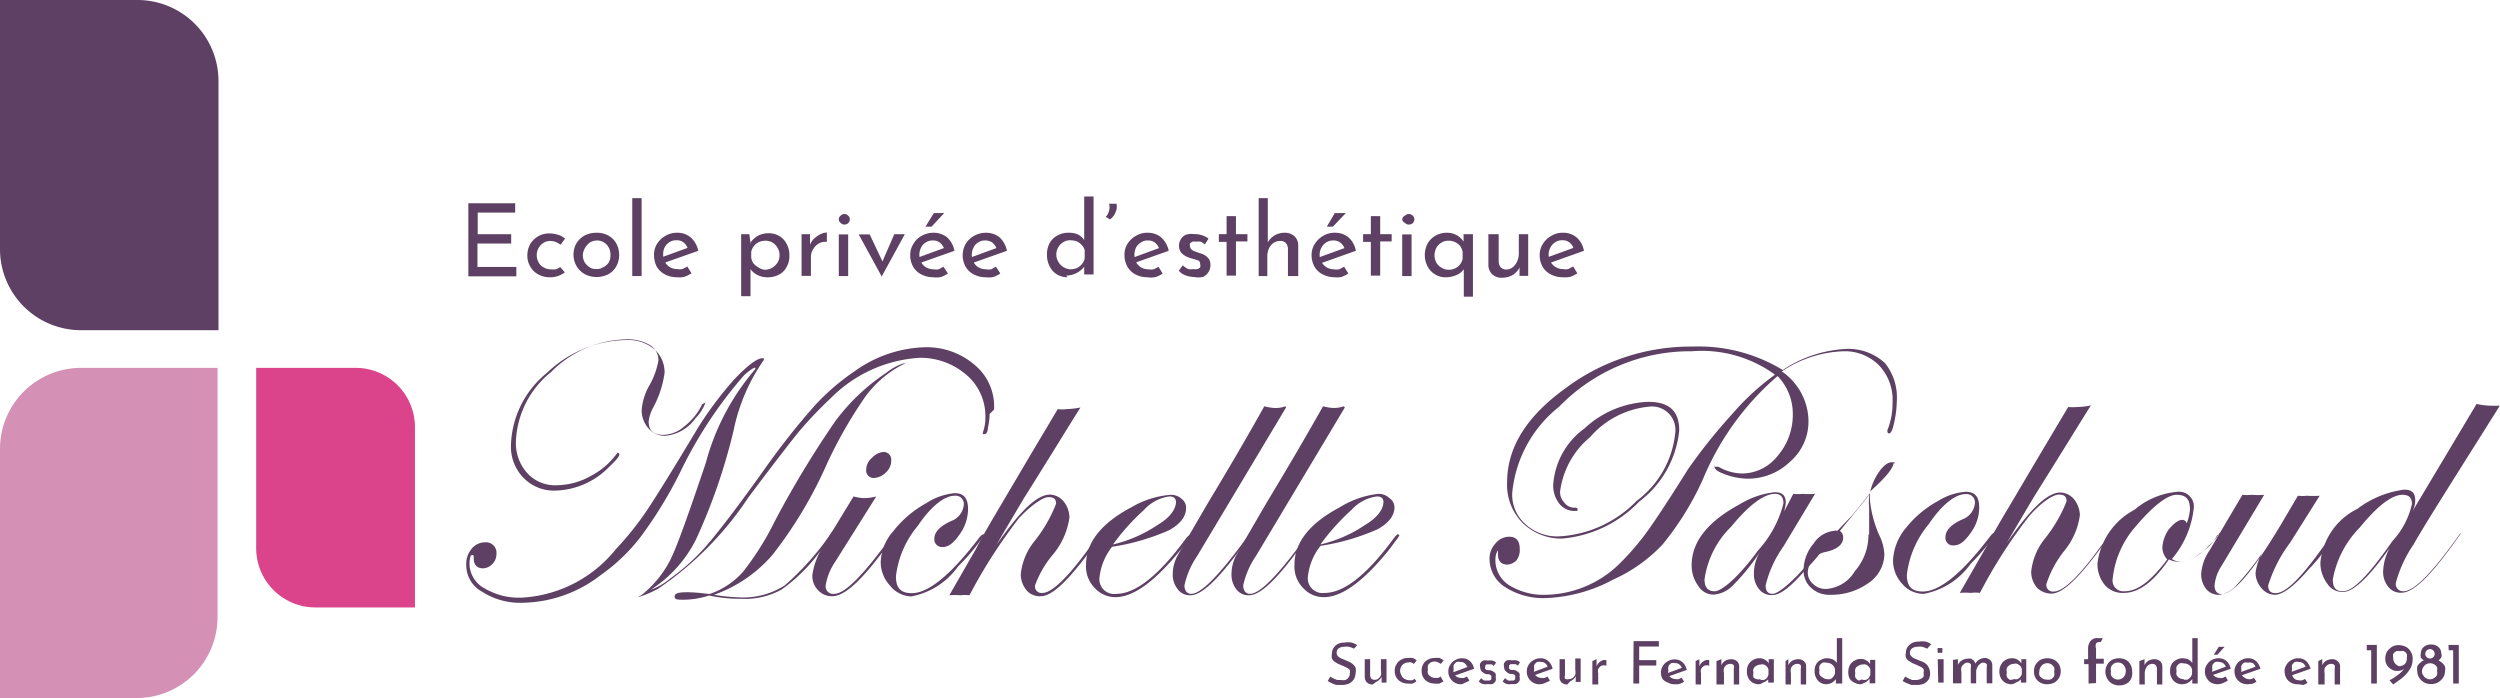 <svg xmlns="http://www.w3.org/2000/svg" viewBox="0 0 106.76 29.81"><defs><style>.cls-1{fill:#5d4063;}.cls-2{fill:#db448a;}.cls-3{fill:#d590b5;}</style></defs><g id="Layer_2" data-name="Layer 2"><g id="Layer_1-2" data-name="Layer 1"><g id="logoEcolemp"><path class="cls-1" d="M38.71,15.46s-.07.07-.22.14A4.58,4.58,0,0,0,36.91,17a19.35,19.35,0,0,0-1.58,2.77A18.32,18.32,0,0,1,33,23.68a5.86,5.86,0,0,1-2.51,1.72,7.84,7.84,0,0,0,1.07.11A3.3,3.3,0,0,0,33.51,25a11.58,11.58,0,0,0,2-2.26c.08-.07.11-.1.15-.1a0,0,0,0,1,0,0,8.42,8.42,0,0,1-.71,1,7.11,7.11,0,0,1-1.58,1.54,3.2,3.2,0,0,1-1.72.39,6,6,0,0,1-1.37-.14,3.48,3.48,0,0,1-1.07.18c-.29,0-.4,0-.4-.14s.18-.18.58-.18a7.33,7.33,0,0,1,.82.07h.11a3.35,3.35,0,0,0,1.4-.93,12,12,0,0,0,1.36-2.16A42.37,42.37,0,0,1,35.66,18a8.68,8.68,0,0,1,2.19-2.08,2.36,2.36,0,0,1,.82-.43s0,0,0,0m-8.54,1.69a1.81,1.81,0,0,1-.43.68,1.77,1.77,0,0,1-1.29.75.92.92,0,0,1-.72-.32,1.17,1.17,0,0,1-.29-.75,2.5,2.5,0,0,1,.33-1.08,3.28,3.28,0,0,0,.39-1.08.76.76,0,0,0-.36-.64,1.85,1.85,0,0,0-1-.25,4.66,4.66,0,0,0-3.23,1.4,4,4,0,0,0-1.5,3,1.92,1.92,0,0,0,.5,1.33,1.61,1.61,0,0,0,1.29.5,3,3,0,0,0,1.4-.39,3.2,3.2,0,0,0,1.15-1l0,0a.09.09,0,0,1,.08.07c0,.11-.18.29-.51.61a3.31,3.31,0,0,1-2.22.94,1.81,1.81,0,0,1-1.36-.54,1.9,1.9,0,0,1-.54-1.4,4.12,4.12,0,0,1,1.54-3.09,5,5,0,0,1,3.41-1.4,1.73,1.73,0,0,1,1.18.4,1.32,1.32,0,0,1,.43,1,4.33,4.33,0,0,1-.5,1.51,1.62,1.62,0,0,0-.18.57c0,.4.22.57.65.57a1.42,1.42,0,0,0,.86-.35,2.7,2.7,0,0,0,.75-.9s0-.07.07-.07,0-.07,0,0m12.23.43a2.54,2.54,0,0,1-.07.57c0,.18-.07.29-.14.29s-.08,0-.08,0v-.07a1.85,1.85,0,0,0,.11-.72,2.31,2.31,0,0,0-.82-1.75,3,3,0,0,0-2-.72A5.84,5.84,0,0,0,35.48,17a17.8,17.8,0,0,0-1.37,1.44c-.35.43-1.07,1.36-2.15,2.8a14.09,14.09,0,0,1-3.87,3.91,4.72,4.72,0,0,1-.86.36s0,0,0,0l.18-.11a4.53,4.53,0,0,0,1.22-1.5c.29-.58.79-2,1.51-4.13a10.09,10.09,0,0,1,2.11-4,.11.11,0,0,0,0-.07c-.07,0-.22.1-.47.32a18.37,18.37,0,0,0-2.72,4.12,18.19,18.19,0,0,1-1.69,2.77,7.73,7.73,0,0,1-1.72,1.65,5.56,5.56,0,0,1-3.3,1.18,3,3,0,0,1-1.76-.47,1.29,1.29,0,0,1-.68-1.14,1,1,0,0,1,.22-.68.73.73,0,0,1,.57-.29.45.45,0,0,1,.5.5.59.59,0,0,1-.18.43.57.57,0,0,1-.39.18c-.25,0-.4-.14-.4-.43,0-.11,0-.14-.07-.14s-.11.14-.11.43a1.22,1.22,0,0,0,.65,1,2.89,2.89,0,0,0,1.61.39,5.54,5.54,0,0,0,4-2.08,13,13,0,0,0,1.32-1.65c.36-.54,1.08-1.69,2.15-3.48a15.19,15.19,0,0,1,1.55-2.08c.57-.61,1-.93,1.22-.93,0,0,.07,0,.07,0s0,0,0,.07a8.06,8.06,0,0,0-1.29,3,24.84,24.84,0,0,1-1.61,4.67,5.43,5.43,0,0,1-1.94,2.15s0,0,0,0h0a2.78,2.78,0,0,0,.86-.5,8.79,8.79,0,0,0,1.54-1.4c.47-.54,1.33-1.65,2.55-3.37a31.33,31.33,0,0,1,2.08-2.62,9.81,9.81,0,0,1,1.72-1.47,5.38,5.38,0,0,1,2.94-1,3.13,3.13,0,0,1,2.16.76,2.3,2.3,0,0,1,.82,1.9"/><path class="cls-1" d="M38.06,19.66a.7.7,0,0,1-.21.5.8.8,0,0,1-.51.25.32.32,0,0,1-.35-.36.67.67,0,0,1,.25-.5.75.75,0,0,1,.5-.25.33.33,0,0,1,.32.36m.11,3.23a.63.63,0,0,1-.07.1l-.33.47c-1,1.36-1.72,2-2.22,2a.79.79,0,0,1-.61-.25.87.87,0,0,1-.25-.65,3.23,3.23,0,0,1,.54-1.36l1.22-2a2.16,2.16,0,0,0,.39.07,2,2,0,0,0,.58-.07L35.66,24a2.46,2.46,0,0,0-.4,1,.32.32,0,0,0,.36.36c.47,0,1.26-.82,2.44-2.44,0,0,0-.07.07-.07s0,0,0,0"/><path class="cls-1" d="M42,22.89a8.38,8.38,0,0,1-1.08,1.29,3.18,3.18,0,0,1-2,1.29A1.21,1.21,0,0,1,38,25a1.48,1.48,0,0,1-.39-1,2.09,2.09,0,0,1,.54-1.32,4.56,4.56,0,0,1,1.4-1.19,2.67,2.67,0,0,1,1.22-.43c.39,0,.57.22.57.68a1.86,1.86,0,0,1-.36,1.08c-.25.36-.47.54-.72.54a.33.33,0,0,1-.36-.36c0-.29.26-.54.72-.75a.82.82,0,0,0,.54-.72.35.35,0,0,0-.39-.36c-.43,0-1,.43-1.58,1.29a4.09,4.09,0,0,0-.93,2.15c0,.51.21.72.68.72.71,0,1.68-.79,2.9-2.4.07-.07.11-.11.15-.11s.07,0,.07,0"/><path class="cls-1" d="M47,22.85s0,.07-.07.14l-.33.47c-1,1.36-1.68,2-2.15,2a.73.73,0,0,1-.61-.25,1.08,1.08,0,0,1-.25-.68,2.68,2.68,0,0,1,.57-1.4,6.1,6.1,0,0,0,.94-1.62c0-.21-.11-.28-.33-.28s-.71.32-1.25.89a22.34,22.34,0,0,0-2.12,3.3,1.89,1.89,0,0,0-.39,0,3.13,3.13,0,0,0-.47,0l1.15-2c.14-.29.39-.72.72-1.29l1.57-2.66,1.19-2a1.4,1.4,0,0,0,.39,0,3.29,3.29,0,0,0,.58-.07c-.54.86-1.33,2.15-2.41,3.87,0,0-.43.72-1.18,2,1-1.43,1.72-2.15,2.3-2.15a.81.81,0,0,1,.57.29,1.15,1.15,0,0,1,.25.68A3.15,3.15,0,0,1,45,23.64,4.35,4.35,0,0,0,44.2,25a.28.28,0,0,0,.32.32c.39,0,1.07-.64,2-1.93l.25-.33.14-.18c0-.07,0-.11,0-.07h0"/><path class="cls-1" d="M50.22,21.45c0-.18-.11-.25-.28-.25a1.77,1.77,0,0,0-1.08.57,9.4,9.4,0,0,0-1.33,1.48,5.79,5.79,0,0,0,1.9-.83c.54-.32.79-.68.79-1m.65,1.44a2,2,0,0,1-.15.21l-.32.43c-1.08,1.33-2,2-2.76,2a1.19,1.19,0,0,1-.9-.4,1.3,1.3,0,0,1-.36-1c0-.93.65-1.76,1.94-2.44A3.89,3.89,0,0,1,50,21.13a.68.68,0,0,1,.47.18.47.47,0,0,1,.18.39c0,.36-.25.68-.72.94a9.51,9.51,0,0,1-2.44.71,2.57,2.57,0,0,0-.54,1.33.63.63,0,0,0,.72.68c.82,0,1.83-.79,3-2.4.07-.07.11-.11.15-.11s.07,0,.07,0"/><path class="cls-1" d="M54.92,17.4l-3.8,6.35A3.56,3.56,0,0,0,50.58,25c0,.22.11.36.29.36.43,0,1.22-.82,2.4-2.44,0,0,.07-.07.11-.07s0,0,0,0a.15.15,0,0,1-.07.1l-.32.47c-1,1.36-1.69,2-2.15,2a.64.64,0,0,1-.54-.25,1,1,0,0,1-.22-.65,1.71,1.71,0,0,1,.22-.82c.14-.25.57-1,1.33-2.3.93-1.54,1.72-2.9,2.36-4.05a2.41,2.41,0,0,0,.4.07,1.15,1.15,0,0,0,.5-.07"/><path class="cls-1" d="M57.43,17.4l-3.8,6.35A3.56,3.56,0,0,0,53.09,25c0,.22.11.36.29.36.43,0,1.22-.82,2.4-2.44,0,0,.07-.07.11-.07a0,0,0,0,1,0,0s0,.07-.08.1l-.32.47c-1,1.36-1.68,2-2.15,2a.64.64,0,0,1-.54-.25,1,1,0,0,1-.21-.65,1.7,1.7,0,0,1,.21-.82c.14-.25.57-1,1.33-2.3.93-1.54,1.72-2.9,2.37-4.05a2.16,2.16,0,0,0,.39.07,1.34,1.34,0,0,0,.5-.07"/><path class="cls-1" d="M59.08,21.45c0-.18-.11-.25-.28-.25a1.77,1.77,0,0,0-1.08.57,9.4,9.4,0,0,0-1.33,1.48,5.7,5.7,0,0,0,1.9-.83c.54-.32.79-.68.79-1m.68,1.44a1.11,1.11,0,0,1-.14.21l-.32.43c-1.08,1.33-2,2-2.76,2a1.17,1.17,0,0,1-.9-.4,1.3,1.3,0,0,1-.36-1c0-.93.65-1.76,1.94-2.44a3.89,3.89,0,0,1,1.65-.57.64.64,0,0,1,.46.18.48.48,0,0,1,.22.39c0,.36-.25.68-.72.94a9.51,9.51,0,0,1-2.44.71,2.57,2.57,0,0,0-.54,1.33.63.63,0,0,0,.72.68c.83,0,1.83-.79,3-2.4.07-.07.1-.11.14-.11s0,0,0,0"/><path class="cls-1" d="M81,17.15a4.4,4.4,0,0,1-.11.89c-.07.33-.14.47-.22.47a.08.08,0,0,1-.07-.07v-.07a3.07,3.07,0,0,0,.22-1.19,2.14,2.14,0,0,0-.58-1.58A2.05,2.05,0,0,0,78.74,15a5,5,0,0,0-2.65.86A2.61,2.61,0,0,1,77.23,18a2.27,2.27,0,0,1-.79,1.72,2.58,2.58,0,0,1-1.86.72,2.82,2.82,0,0,1-.9-.18c-.32-.11-.46-.22-.46-.32s0,0,.07,0a.14.14,0,0,1,.11,0,2.07,2.07,0,0,0,1,.28,1.94,1.94,0,0,0,1.51-.75,2.68,2.68,0,0,0,.65-1.79,2.32,2.32,0,0,0-.65-1.62,11.72,11.72,0,0,0-3.19,4.41A12.48,12.48,0,0,1,71,23.25a6.6,6.6,0,0,1-2.11,1.5,6.56,6.56,0,0,1-2.87.79,3,3,0,0,1-1.73-.46,1.42,1.42,0,0,1-.68-1.19.94.94,0,0,1,.25-.68.76.76,0,0,1,.58-.29c.32,0,.46.18.46.54a.72.72,0,0,1-.14.47.61.61,0,0,1-.39.18c-.26,0-.4-.15-.4-.43,0-.11,0-.18,0-.18s-.11.14-.11.39A1.27,1.27,0,0,0,64.46,25,2.8,2.8,0,0,0,66,25.4a4.61,4.61,0,0,0,3.09-1.26,10.57,10.57,0,0,0,1-1.11c.32-.39,1-1.4,2-3A23.61,23.61,0,0,1,74,17.65,10.44,10.44,0,0,1,75.8,16a5.31,5.31,0,0,0-3.55-1,7.8,7.8,0,0,0-5.67,2.37,5.33,5.33,0,0,0-2,3.66,1.67,1.67,0,0,0,.57,1.36,2,2,0,0,0,1.51.51,5,5,0,0,0,3.23-1.51,4.13,4.13,0,0,0,1.65-2.91,1,1,0,0,0-1.15-1.11,3.79,3.79,0,0,0-2.48,1.29A3.63,3.63,0,0,0,66.62,21a.66.66,0,0,0,.18.46.53.53,0,0,0,.43.22c.07,0,.14,0,.14.07s0,.07-.14.07a.82.82,0,0,1-.65-.32,1.26,1.26,0,0,1-.25-.83,3.24,3.24,0,0,1,1.33-2.37,4.22,4.22,0,0,1,2.72-1.14c.9,0,1.33.39,1.33,1.22A4.34,4.34,0,0,1,70,21.42,5.16,5.16,0,0,1,66.69,23,2.36,2.36,0,0,1,65,22.31a2.32,2.32,0,0,1-.64-1.72c0-1.47.82-2.8,2.48-4a8.93,8.93,0,0,1,5.45-1.79,6.91,6.91,0,0,1,3.84,1,5.35,5.35,0,0,1,2.72-.9,2.29,2.29,0,0,1,1.65.61A2.35,2.35,0,0,1,81,17.15"/><path class="cls-1" d="M76.16,21.49c0-.25-.11-.4-.36-.4-.47,0-1.11.47-1.87,1.4a3.88,3.88,0,0,0-1.14,2.26c0,.32.14.5.43.5s1-.57,1.86-1.75a4.68,4.68,0,0,0,1.08-2m2.11,1.29a6.63,6.63,0,0,1-1.14,1.51c-.61.71-1.08,1.11-1.44,1.11a.66.66,0,0,1-.57-.25,1,1,0,0,1-.22-.68,1.78,1.78,0,0,1,.25-.9A8.75,8.75,0,0,1,74,25a1.27,1.27,0,0,1-.79.39.75.75,0,0,1-.68-.36,1.46,1.46,0,0,1-.29-.89c0-1,.68-1.87,2.08-2.62a3.56,3.56,0,0,1,1.47-.5c.33,0,.47.14.47.46a2.45,2.45,0,0,1-.07.36l.39-.75a2,2,0,0,0,.4,0,3.58,3.58,0,0,0,.53,0l-1.36,2.26A4.76,4.76,0,0,0,75.4,25c0,.25.11.36.29.36s.54-.26,1-.72a10.8,10.8,0,0,0,1.39-1.76l.08-.07c.1,0,.1,0,.1,0"/><path class="cls-1" d="M79.82,22.82V21.7a3.21,3.21,0,0,1,0-.57c-.28.36-.72.9-1.25,1.54a.34.34,0,0,1,.14.29c0,.29-.25.5-.75.61a.9.9,0,0,0-.54.32.89.89,0,0,0-.22.54.62.62,0,0,0,.22.5.76.76,0,0,0,.57.22,1.54,1.54,0,0,0,1.22-.76,2.34,2.34,0,0,0,.58-1.57m1.07-3.05c0,.21-.32.61-1,1.22a2,2,0,0,0,0,.43,4.89,4.89,0,0,0,.39,1.43,2.05,2.05,0,0,1,.22.83,1.52,1.52,0,0,1-.68,1.22,2.73,2.73,0,0,1-1.62.5,1.13,1.13,0,0,1-.82-.29,1,1,0,0,1-.33-.79,1.78,1.78,0,0,1,.43-1.11,1.18,1.18,0,0,1,.87-.54.2.2,0,0,1,.14,0L79.1,22c.18-.21.43-.53.75-.93a2.39,2.39,0,0,1,.4-.93c.18-.25.36-.4.54-.4s.1,0,.1.08"/><path class="cls-1" d="M85.23,22.78a8.62,8.62,0,0,1-1.07,1.29,3.18,3.18,0,0,1-2,1.29,1.19,1.19,0,0,1-.93-.43,1.46,1.46,0,0,1-.39-1,2.32,2.32,0,0,1,.53-1.36,4.51,4.51,0,0,1,1.4-1.18A2.59,2.59,0,0,1,83.94,21c.4,0,.58.21.58.68a1.83,1.83,0,0,1-.36,1.07c-.25.36-.47.54-.72.54a.32.32,0,0,1-.36-.36c0-.28.25-.54.72-.75a.82.82,0,0,0,.54-.72.36.36,0,0,0-.4-.36c-.43,0-1,.43-1.58,1.29a4.12,4.12,0,0,0-.93,2.16c0,.5.22.71.68.71.72,0,1.69-.78,2.91-2.4.07-.07.11-.11.14-.11s.07,0,.07,0"/><path class="cls-1" d="M90.15,22.74s0,.08-.07.15l-.33.46c-1,1.37-1.68,2-2.15,2a.88.88,0,0,1-.61-.25,1.06,1.06,0,0,1-.25-.68,2.68,2.68,0,0,1,.57-1.4,6.13,6.13,0,0,0,.94-1.61c0-.22-.11-.29-.33-.29s-.71.29-1.25.9a21.27,21.27,0,0,0-2.12,3.3,1.43,1.43,0,0,0-.39,0,2.36,2.36,0,0,0-.47,0l1.15-2c.14-.29.39-.72.72-1.29.18-.29.68-1.15,1.57-2.65l1.19-2a1.89,1.89,0,0,0,.39,0,2.56,2.56,0,0,0,.58-.07c-.54.86-1.33,2.15-2.41,3.87,0,0-.43.72-1.18,2,1-1.43,1.72-2.15,2.3-2.15a.81.81,0,0,1,.57.29,1.15,1.15,0,0,1,.25.68,3.06,3.06,0,0,1-.68,1.54,4.45,4.45,0,0,0-.75,1.4.28.28,0,0,0,.32.32c.39,0,1.08-.64,2-1.93L90,23l.14-.17c0-.08,0-.11,0-.08h0"/><path class="cls-1" d="M93.52,21.74c0-.43-.18-.61-.57-.61s-1,.47-1.73,1.33a4,4,0,0,0-1,2.26.46.46,0,0,0,.5.53c.58,0,1.15-.46,1.83-1.36a.78.78,0,0,1-.21-.5,1.52,1.52,0,0,1,.28-.79c.22-.25.4-.4.58-.4a.19.19,0,0,1,.18.15,2,2,0,0,0,.14-.61m1.26,1c0,.07-.15.29-.47.57a1.83,1.83,0,0,1-1.26.68,1,1,0,0,1-.43-.1c-.68,1-1.32,1.43-1.93,1.43A1,1,0,0,1,89.9,25a1.4,1.4,0,0,1-.33-.94,3,3,0,0,1,1.58-2.29A3.25,3.25,0,0,1,93,21a.63.63,0,0,1,.68.72,4,4,0,0,1-.93,2.15.58.58,0,0,0,.35.11,1.59,1.59,0,0,0,.83-.33,2.24,2.24,0,0,0,.75-.78s.07-.08.15,0,0,0,0,0"/><path class="cls-1" d="M99.73,22.78a6.88,6.88,0,0,1-1.12,1.51C98,25,97.5,25.4,97.14,25.4a.75.75,0,0,1-.57-.29,1,1,0,0,1-.25-.64,2.4,2.4,0,0,1,.29-.87l-.15.22a13,13,0,0,1-1,1.22,1.19,1.19,0,0,1-.68.36.69.69,0,0,1-.57-.25A1,1,0,0,1,94,24.5a2,2,0,0,1,.36-1l1.4-2.37a1.71,1.71,0,0,0,.39,0,3.18,3.18,0,0,0,.54,0l-1.83,3.05a1.8,1.8,0,0,0-.29.83c0,.21.11.36.29.36.54,0,1.36-1,2.51-2.91l.76-1.29a1.85,1.85,0,0,0,.39,0,3.78,3.78,0,0,0,.54,0l-1.26,2A6,6,0,0,0,96.86,25c0,.22.1.33.32.33.43,0,1.08-.65,2-1.94l.25-.32.14-.18s0-.07.07-.07.08-.08.08,0"/><path class="cls-1" d="M103,21.52c0-.28-.15-.39-.4-.39-.46,0-1.07.47-1.83,1.4a4.2,4.2,0,0,0-1.15,2.22c0,.36.15.5.43.5.44,0,1.12-.71,2.12-2.15a3.42,3.42,0,0,0,.83-1.58m3.73-4.16c-1.94,3.09-3.16,5-3.66,5.89a5.32,5.32,0,0,0-.76,1.65.31.31,0,0,0,.33.35c.46,0,1.25-.82,2.4-2.44l.07-.07s0,0,0,0l-.07.11-.33.46c-1,1.37-1.68,2-2.15,2a.66.66,0,0,1-.57-.25,1,1,0,0,1-.22-.68,2.25,2.25,0,0,1,.29-1c-.9,1.29-1.58,1.9-2,1.9a.78.78,0,0,1-.68-.36,1.48,1.48,0,0,1-.29-.89,2.85,2.85,0,0,1,1.58-2.3,4.17,4.17,0,0,1,2-.82c.33,0,.47.14.47.46a1,1,0,0,1-.14.5l2.76-4.62a2.87,2.87,0,0,0,.5.07,3.34,3.34,0,0,0,.47,0"/><path class="cls-1" d="M5.85,0A3.46,3.46,0,0,1,9.33,3.48V14.1H3.52A3.46,3.46,0,0,1,0,10.62V0Z"/><path class="cls-2" d="M15.17,15.71a2.53,2.53,0,0,1,2.55,2.51v7.72H13.49a2.53,2.53,0,0,1-2.55-2.51V15.71Z"/><path class="cls-3" d="M3.48,15.71A3.46,3.46,0,0,0,0,19.19V29.81H5.81a3.46,3.46,0,0,0,3.48-3.48V15.71Z"/><g id="LOG3"><path class="cls-1" d="M57.82,27.7a1.31,1.31,0,0,0-.21-.08.78.78,0,0,0-.21,0,.43.43,0,0,0-.24.07.25.25,0,0,0-.08.18.25.25,0,0,0,.05.15.56.56,0,0,0,.15.1l.19.08.16.07a.56.56,0,0,1,.15.1.42.42,0,0,1,.11.15.48.48,0,0,1,0,.22.59.59,0,0,1-.07.26.55.55,0,0,1-.21.19.75.75,0,0,1-.31.06l-.23,0a1.31,1.31,0,0,1-.21-.08.83.83,0,0,1-.16-.09l.11-.19a.57.57,0,0,0,.13.08l.17.07.16,0a.47.47,0,0,0,.17,0,.24.24,0,0,0,.14-.1.24.24,0,0,0,.06-.17.3.3,0,0,0,0-.16.45.45,0,0,0-.13-.1l-.17-.08-.17-.07a1,1,0,0,1-.17-.1.33.33,0,0,1-.12-.14.4.4,0,0,1,0-.2.43.43,0,0,1,.07-.25.49.49,0,0,1,.18-.17.67.67,0,0,1,.28-.06,1,1,0,0,1,.31,0,.88.88,0,0,1,.24.11Z"/><path class="cls-1" d="M58.61,29.23a.36.36,0,0,1-.23-.08.33.33,0,0,1-.1-.23v-.77h.23v.69a.29.29,0,0,0,.05.14.2.2,0,0,0,.14.05.24.24,0,0,0,.16-.05.4.4,0,0,0,.11-.14.45.45,0,0,0,0-.2v-.49h.24v1H59l0-.25,0,0a.41.41,0,0,1-.1.13.42.42,0,0,1-.14.09A.57.57,0,0,1,58.61,29.23Z"/><path class="cls-1" d="M60.49,29.1l-.16.09a.69.69,0,0,1-.2,0,.6.6,0,0,1-.3-.07.52.52,0,0,1-.2-.19.54.54,0,0,1-.07-.29.51.51,0,0,1,.08-.28.46.46,0,0,1,.2-.19.5.5,0,0,1,.27-.07.78.78,0,0,1,.22,0,.69.69,0,0,1,.17.1l-.12.15-.11-.06a.32.32,0,0,0-.14,0,.34.34,0,0,0-.17.05.34.34,0,0,0-.12.12.41.41,0,0,0-.05.18.35.35,0,0,0,.05.18A.3.3,0,0,0,60,29a.41.41,0,0,0,.19.05l.12,0,.1-.06Z"/><path class="cls-1" d="M61.64,29.1l-.17.09a.63.63,0,0,1-.19,0,.56.56,0,0,1-.3-.07.46.46,0,0,1-.2-.19.54.54,0,0,1-.07-.29.51.51,0,0,1,.07-.28.46.46,0,0,1,.2-.19.54.54,0,0,1,.27-.07.85.85,0,0,1,.23,0,1,1,0,0,1,.17.1l-.12.15-.11-.06a.34.34,0,0,0-.32,0,.34.34,0,0,0-.12.12.39.39,0,0,0,0,.18.34.34,0,0,0,0,.18.33.33,0,0,0,.13.13.35.35,0,0,0,.18.05l.13,0,.1-.06Z"/><path class="cls-1" d="M62.42,29.22a.56.56,0,0,1-.3-.07.55.55,0,0,1-.2-.2.53.53,0,0,1-.07-.28.51.51,0,0,1,.08-.28.51.51,0,0,1,.21-.2.55.55,0,0,1,.29-.08.49.49,0,0,1,.34.12.59.59,0,0,1,.18.33l-.85.3L62,28.73l.7-.26-.05,0a.33.33,0,0,0-.1-.14.24.24,0,0,0-.18-.06.33.33,0,0,0-.17,0,.37.37,0,0,0-.12.13.37.37,0,0,0,0,.18.36.36,0,0,0,0,.19.33.33,0,0,0,.13.13.35.35,0,0,0,.18.05.31.31,0,0,0,.13,0,.67.67,0,0,0,.12-.06l.11.17a.76.76,0,0,1-.18.09A.58.58,0,0,1,62.42,29.22Z"/><path class="cls-1" d="M63.54,29.21a.54.54,0,0,1-.22,0,.39.39,0,0,1-.17-.11l.1-.14a.57.57,0,0,0,.13.1l.14,0h.09a.13.13,0,0,0,.07-.05.1.1,0,0,0,0-.08.09.09,0,0,0,0-.08l-.09-.06-.12,0a.56.56,0,0,1-.2-.12.28.28,0,0,1-.06-.18.29.29,0,0,1,0-.16.34.34,0,0,1,.12-.12.42.42,0,0,1,.2,0,.6.6,0,0,1,.2,0,.4.4,0,0,1,.16.08l-.1.15a.23.23,0,0,0-.1-.07l-.12,0h-.08a.15.15,0,0,0-.06.05.09.09,0,0,0,0,.06.1.1,0,0,0,0,.09.19.19,0,0,0,.09.05l.11,0a.35.35,0,0,1,.14.06.28.28,0,0,1,.1.09.29.29,0,0,1,0,.14.33.33,0,0,1,0,.17.33.33,0,0,1-.13.13A.53.53,0,0,1,63.54,29.21Z"/><path class="cls-1" d="M64.56,29.21a.52.52,0,0,1-.21,0,.42.42,0,0,1-.18-.11l.1-.14a.61.61,0,0,0,.14.1.31.31,0,0,0,.13,0h.1A.15.15,0,0,0,64.7,29a.1.1,0,0,0,0-.08.09.09,0,0,0,0-.08l-.09-.06-.12,0a.44.44,0,0,1-.19-.12.24.24,0,0,1-.07-.18.29.29,0,0,1,0-.16.34.34,0,0,1,.12-.12.46.46,0,0,1,.21,0,.58.58,0,0,1,.19,0,.35.35,0,0,1,.16.08l-.09.15a.26.26,0,0,0-.11-.07l-.11,0h-.09l-.06.05a.07.07,0,0,0,0,.06.12.12,0,0,0,0,.09.19.19,0,0,0,.09.05l.11,0a.3.3,0,0,1,.14.06.28.28,0,0,1,.1.09.29.29,0,0,1,0,.14.33.33,0,0,1,0,.17.33.33,0,0,1-.13.13A.53.53,0,0,1,64.56,29.21Z"/><path class="cls-1" d="M65.77,29.22a.56.56,0,0,1-.3-.07.55.55,0,0,1-.2-.2.53.53,0,0,1-.07-.28.51.51,0,0,1,.08-.28.51.51,0,0,1,.21-.2.55.55,0,0,1,.29-.08.49.49,0,0,1,.34.12.59.59,0,0,1,.18.33l-.85.3-.06-.13.7-.26,0,0a.33.33,0,0,0-.1-.14.24.24,0,0,0-.18-.06.33.33,0,0,0-.17,0,.37.37,0,0,0-.12.13.37.37,0,0,0,0,.18.36.36,0,0,0,0,.19.33.33,0,0,0,.13.13.35.35,0,0,0,.18.05.31.31,0,0,0,.13,0,.67.67,0,0,0,.12-.06l.11.17a.76.76,0,0,1-.18.09A.58.58,0,0,1,65.77,29.22Z"/><path class="cls-1" d="M66.93,29.23a.36.36,0,0,1-.24-.08.32.32,0,0,1-.09-.23v-.77h.23v.69a.22.22,0,0,0,0,.14A.2.2,0,0,0,67,29a.24.24,0,0,0,.16-.05.4.4,0,0,0,.11-.14.45.45,0,0,0,0-.2v-.49h.23v1h-.21l0-.25v0a.38.38,0,0,1-.09.13.42.42,0,0,1-.14.09Z"/><path class="cls-1" d="M68.18,28.15l0,.31v0a.39.39,0,0,1,.11-.17.7.7,0,0,1,.16-.1.56.56,0,0,1,.15,0v.24a.3.3,0,0,0-.21,0,.38.38,0,0,0-.14.14.41.41,0,0,0,0,.19v.47H68v-1Z"/><path class="cls-1" d="M69.76,27.38h1.08v.23H70v.58h.73v.23H70v.77h-.25Z"/><path class="cls-1" d="M71.53,29.22a.56.56,0,0,1-.3-.07A.55.55,0,0,1,71,29a.53.53,0,0,1-.07-.28.51.51,0,0,1,.08-.28.51.51,0,0,1,.21-.2.55.55,0,0,1,.29-.08.49.49,0,0,1,.34.12.59.59,0,0,1,.18.33l-.85.3-.06-.13.7-.26,0,0a.33.33,0,0,0-.1-.14.24.24,0,0,0-.18-.06.33.33,0,0,0-.17,0,.37.37,0,0,0-.12.13.37.37,0,0,0,0,.18.36.36,0,0,0,0,.19.33.33,0,0,0,.13.13.35.35,0,0,0,.18.05.31.31,0,0,0,.13,0l.12-.06.11.17a.76.76,0,0,1-.18.09A.58.58,0,0,1,71.53,29.22Z"/><path class="cls-1" d="M72.57,28.15l0,.31v0a.39.39,0,0,1,.11-.17.7.7,0,0,1,.16-.1.56.56,0,0,1,.15,0v.24a.3.3,0,0,0-.21,0,.38.38,0,0,0-.14.14.41.41,0,0,0,0,.19v.47h-.23v-1Z"/><path class="cls-1" d="M73.51,28.15l0,.26v0a.42.42,0,0,1,.16-.19.59.59,0,0,1,.26-.07.37.37,0,0,1,.25.09.3.3,0,0,1,.09.23v.76h-.23v-.68a.2.2,0,0,0,0-.14.18.18,0,0,0-.15-.06.29.29,0,0,0-.27.19.46.46,0,0,0,0,.21v.48H73.3v-1Z"/><path class="cls-1" d="M75.12,29.22a.55.55,0,0,1-.26-.06.5.5,0,0,1-.19-.19.56.56,0,0,1-.07-.3.6.6,0,0,1,.07-.3.52.52,0,0,1,.2-.19.48.48,0,0,1,.26-.07.41.41,0,0,1,.25.07.36.36,0,0,1,.15.15v.05l0-.23h.22v1h-.24v-.27l0,.06a.23.23,0,0,1,0,.07l-.09.08-.13.06A.38.38,0,0,1,75.12,29.22Zm.06-.19a.38.38,0,0,0,.16,0,.27.27,0,0,0,.12-.09.35.35,0,0,0,.06-.14v-.2a.27.27,0,0,0-.07-.14.36.36,0,0,0-.12-.08.26.26,0,0,0-.15,0,.34.34,0,0,0-.17.05.27.27,0,0,0-.13.13.34.34,0,0,0,0,.18.41.41,0,0,0,0,.19A.53.53,0,0,0,75,29,.34.34,0,0,0,75.18,29Z"/><path class="cls-1" d="M76.37,28.15l0,.26v0a.42.42,0,0,1,.16-.19.59.59,0,0,1,.26-.07.37.37,0,0,1,.25.09.3.3,0,0,1,.09.23v.76h-.23v-.68a.2.2,0,0,0,0-.14.18.18,0,0,0-.15-.06.29.29,0,0,0-.27.19.46.46,0,0,0,0,.21v.48h-.23v-1Z"/><path class="cls-1" d="M78,29.22a.48.48,0,0,1-.26-.07.44.44,0,0,1-.18-.2.54.54,0,0,1-.07-.29.6.6,0,0,1,.07-.3.44.44,0,0,1,.2-.18.5.5,0,0,1,.27-.07.69.69,0,0,1,.24.05.5.5,0,0,1,.17.15V27.25h.23v1.94H78.4v-.25l0,.06a.56.56,0,0,1-.18.16A.6.6,0,0,1,78,29.22ZM78,29a.43.43,0,0,0,.17,0,.4.4,0,0,0,.12-.1.37.37,0,0,0,.07-.14v-.2a.33.33,0,0,0-.07-.13A.38.38,0,0,0,78,28.3a.33.33,0,0,0-.17,0,.4.4,0,0,0-.13.13.38.38,0,0,0,0,.19.37.37,0,0,0,0,.18.33.33,0,0,0,.13.13A.34.34,0,0,0,78,29Z"/><path class="cls-1" d="M79.47,29.22a.55.55,0,0,1-.26-.06A.5.5,0,0,1,79,29a.56.56,0,0,1-.07-.3.6.6,0,0,1,.07-.3.46.46,0,0,1,.2-.19.48.48,0,0,1,.26-.07.41.41,0,0,1,.25.07.36.36,0,0,1,.15.15v.05l0-.23h.22v1h-.24v-.27l0,.06a.23.23,0,0,1-.05.07l-.09.08-.13.06A.38.38,0,0,1,79.47,29.22Zm.06-.19a.42.42,0,0,0,.16,0,.27.27,0,0,0,.12-.09.35.35,0,0,0,.06-.14v-.2a.27.27,0,0,0-.07-.14.36.36,0,0,0-.12-.08.26.26,0,0,0-.15,0,.31.31,0,0,0-.17.05.27.27,0,0,0-.13.13.35.35,0,0,0,0,.18.41.41,0,0,0,0,.19.4.4,0,0,0,.13.13A.34.34,0,0,0,79.53,29Z"/><path class="cls-1" d="M82.3,27.7l-.2-.08a.93.93,0,0,0-.22,0,.39.39,0,0,0-.23.07.23.23,0,0,0-.09.18.2.2,0,0,0,.06.15.39.39,0,0,0,.14.1l.19.08.17.07a.56.56,0,0,1,.15.1.4.4,0,0,1,.1.15.56.56,0,0,1,0,.48.52.52,0,0,1-.2.19.79.79,0,0,1-.32.06l-.23,0-.2-.08a.91.91,0,0,1-.17-.09l.11-.19.14.08.16.07.17,0A.51.51,0,0,0,82,29a.33.33,0,0,0,.14-.1.29.29,0,0,0,0-.17.24.24,0,0,0,0-.16.34.34,0,0,0-.13-.1l-.17-.08-.17-.07-.16-.1a.33.33,0,0,1-.12-.14.39.39,0,0,1,0-.2.43.43,0,0,1,.07-.25.63.63,0,0,1,.19-.17.61.61,0,0,1,.28-.06,1,1,0,0,1,.31,0,.7.7,0,0,1,.23.11Z"/><path class="cls-1" d="M82.75,27.78a.13.13,0,0,1,0-.1.17.17,0,0,1,.1,0,.16.16,0,0,1,.09,0,.13.13,0,0,1,0,.1.1.1,0,0,1,0,.09.12.12,0,0,1-.09,0,.13.13,0,0,1-.1,0A.12.12,0,0,1,82.75,27.78Zm0,.37H83v1h-.23Z"/><path class="cls-1" d="M83.61,28.15l0,.24v0a.52.52,0,0,1,.17-.19.48.48,0,0,1,.24-.07.41.41,0,0,1,.16,0l.11.08a.26.26,0,0,1,.06.13h0a.46.46,0,0,1,.17-.17.47.47,0,0,1,.22-.07.33.33,0,0,1,.25.09.3.3,0,0,1,.09.23v.76h-.24v-.68a.29.29,0,0,0,0-.14.2.2,0,0,0-.29,0,.3.3,0,0,0-.11.14.41.41,0,0,0-.05.19v.49h-.23v-.68a.29.29,0,0,0,0-.14.2.2,0,0,0-.29,0,.3.3,0,0,0-.11.14.41.41,0,0,0,0,.19v.49H83.4v-1Z"/><path class="cls-1" d="M85.91,29.22a.6.6,0,0,1-.27-.06.58.58,0,0,1-.19-.19.66.66,0,0,1-.07-.3.61.61,0,0,1,.08-.3.52.52,0,0,1,.46-.26.41.41,0,0,1,.25.07.54.54,0,0,1,.15.15l0,.05,0-.23h.21v1h-.23v-.27l0,.06s0,0,0,.07l-.09.08-.13.06A.41.41,0,0,1,85.91,29.22ZM86,29a.42.42,0,0,0,.16,0,.31.31,0,0,0,.11-.09.27.27,0,0,0,.07-.14v-.2a.37.37,0,0,0-.07-.14l-.12-.08a.29.29,0,0,0-.16,0,.34.34,0,0,0-.17.05.3.3,0,0,0-.12.13.35.35,0,0,0,0,.18.41.41,0,0,0,0,.19.33.33,0,0,0,.13.13A.34.34,0,0,0,86,29Z"/><path class="cls-1" d="M86.86,28.66a.55.55,0,0,1,.07-.28.64.64,0,0,1,.2-.2.68.68,0,0,1,.6,0,.55.55,0,0,1,.2.2.55.55,0,0,1,.07.28.57.57,0,0,1-.07.29.64.64,0,0,1-.2.2.73.73,0,0,1-.3.07.56.56,0,0,1-.5-.26A.58.58,0,0,1,86.86,28.66Zm.23,0a.39.39,0,0,0,0,.18.4.4,0,0,0,.13.13.31.31,0,0,0,.17.05A.34.34,0,0,0,87.6,29a.37.37,0,0,0,.12-.13.39.39,0,0,0,0-.18.41.41,0,0,0,0-.19.49.49,0,0,0-.12-.13.34.34,0,0,0-.17-.05.37.37,0,0,0-.18.05.41.41,0,0,0-.12.14A.34.34,0,0,0,87.09,28.67Z"/><path class="cls-1" d="M89.19,29.19v-.83H89v-.21h.17v-.44a.5.5,0,0,1,.11-.34.35.35,0,0,1,.3-.12h.11l.11,0-.09.17,0,0h-.06a.17.17,0,0,0-.14.06.34.34,0,0,0,0,.22v.43h.33v.21h-.33v.83Z"/><path class="cls-1" d="M89.91,28.66a.57.57,0,0,1,.08-.28.55.55,0,0,1,.2-.2.68.68,0,0,1,.6,0,.52.52,0,0,1,.19.2.55.55,0,0,1,.07.28A.57.57,0,0,1,91,29a.48.48,0,0,1-.2.2.66.66,0,0,1-.3.07.57.57,0,0,1-.29-.07A.52.52,0,0,1,90,29,.58.58,0,0,1,89.91,28.66Zm.24,0a.39.39,0,0,0,0,.18.37.37,0,0,0,.12.13.34.34,0,0,0,.17.05.35.35,0,0,0,.18-.05.37.37,0,0,0,.12-.13.45.45,0,0,0,0-.37.49.49,0,0,0-.12-.13.35.35,0,0,0-.18-.05.34.34,0,0,0-.17.05.41.41,0,0,0-.12.14A.34.34,0,0,0,90.15,28.67Z"/><path class="cls-1" d="M91.58,28.15l0,.26v0a.42.42,0,0,1,.16-.19.56.56,0,0,1,.26-.07.37.37,0,0,1,.25.09.3.3,0,0,1,.09.23v.76h-.23v-.68a.26.26,0,0,0-.05-.14.18.18,0,0,0-.15-.06.29.29,0,0,0-.27.19.46.46,0,0,0-.05.21v.48h-.23v-1Z"/><path class="cls-1" d="M93.18,29.22a.48.48,0,0,1-.26-.07.44.44,0,0,1-.18-.2.54.54,0,0,1-.07-.29.6.6,0,0,1,.07-.3.44.44,0,0,1,.2-.18.5.5,0,0,1,.27-.07.69.69,0,0,1,.24.05.5.5,0,0,1,.17.15V27.25h.23v1.94h-.23v-.25l0,.06a.6.6,0,0,1-.19.16A.53.53,0,0,1,93.18,29.22Zm.07-.2a.43.43,0,0,0,.17,0,.4.4,0,0,0,.12-.1.37.37,0,0,0,.07-.14v-.2a.33.33,0,0,0-.07-.13.38.38,0,0,0-.29-.12.33.33,0,0,0-.17,0,.4.4,0,0,0-.13.13.38.38,0,0,0,0,.19.37.37,0,0,0,0,.18.33.33,0,0,0,.13.13A.34.34,0,0,0,93.25,29Z"/><path class="cls-1" d="M94.73,29.22a.62.62,0,0,1-.31-.07.52.52,0,0,1-.19-.2.53.53,0,0,1-.07-.28.44.44,0,0,1,.08-.28.55.55,0,0,1,.2-.2.61.61,0,0,1,.3-.08.5.5,0,0,1,.34.12.59.59,0,0,1,.18.33l-.86.3-.05-.13.7-.26,0,0a.33.33,0,0,0-.1-.14.28.28,0,0,0-.18-.06.31.31,0,0,0-.17,0,.37.37,0,0,0-.12.13.37.37,0,0,0,0,.18.36.36,0,0,0,0,.19.27.27,0,0,0,.13.13.35.35,0,0,0,.18.05.31.31,0,0,0,.13,0l.12-.06.1.17a.91.91,0,0,1-.17.09A.63.63,0,0,1,94.73,29.22Zm.27-1.6-.31.34h-.15l.21-.34Z"/><path class="cls-1" d="M96,29.22a.62.62,0,0,1-.31-.07.55.55,0,0,1-.2-.2.64.64,0,0,1-.07-.28.51.51,0,0,1,.08-.28.51.51,0,0,1,.21-.2.57.57,0,0,1,.29-.08.49.49,0,0,1,.34.12.67.67,0,0,1,.19.33l-.86.3-.06-.13.71-.26,0,0a.45.45,0,0,0-.1-.14A.29.29,0,0,0,96,28.3a.33.33,0,0,0-.17,0,.28.28,0,0,0-.11.13.37.37,0,0,0,0,.18.36.36,0,0,0,0,.19.3.3,0,0,0,.12.13A.35.35,0,0,0,96,29a.28.28,0,0,0,.13,0,.34.34,0,0,0,.12-.06l.11.17a.91.91,0,0,1-.17.09Z"/><path class="cls-1" d="M98.14,29.22a.59.59,0,0,1-.31-.07.55.55,0,0,1-.2-.2.64.64,0,0,1-.07-.28.51.51,0,0,1,.08-.28.51.51,0,0,1,.21-.2.57.57,0,0,1,.29-.08.49.49,0,0,1,.34.12.67.67,0,0,1,.19.33l-.86.3-.06-.13.71-.26,0,0a.45.45,0,0,0-.1-.14.29.29,0,0,0-.19-.06.33.33,0,0,0-.17,0,.37.37,0,0,0-.12.13.53.53,0,0,0,0,.18.36.36,0,0,0,0,.19A.3.3,0,0,0,98,29a.35.35,0,0,0,.18.05.28.28,0,0,0,.13,0,.34.34,0,0,0,.12-.06l.11.17a.91.91,0,0,1-.17.09Z"/><path class="cls-1" d="M99.17,28.15l0,.26v0a.42.42,0,0,1,.16-.19.56.56,0,0,1,.26-.07.32.32,0,0,1,.24.09.28.28,0,0,1,.1.23v.76h-.23v-.68a.26.26,0,0,0,0-.14.18.18,0,0,0-.15-.06.3.3,0,0,0-.16.05.41.41,0,0,0-.12.14.65.65,0,0,0,0,.21v.48H99v-1Z"/><path class="cls-1" d="M101.07,27.54h.43v1.65h-.24V27.77h-.19Z"/><path class="cls-1" d="M102.36,28.65a.4.4,0,0,1-.24-.07.47.47,0,0,1-.19-.18.5.5,0,0,1-.07-.27.62.62,0,0,1,.08-.31.8.8,0,0,1,.21-.2.55.55,0,0,1,.28-.07.74.74,0,0,1,.31.07.53.53,0,0,1,.21.21.56.56,0,0,1,.08.3.86.86,0,0,1-.07.36,1.37,1.37,0,0,1-.2.29,1.55,1.55,0,0,1-.27.24l-.29.21-.16-.18a2,2,0,0,0,.36-.23,1.16,1.16,0,0,0,.25-.24.54.54,0,0,0,.1-.22h.07a.58.58,0,0,1-.18.22A.47.47,0,0,1,102.36,28.65Zm.08-.2a.37.37,0,0,0,.25-.09.29.29,0,0,0,.09-.22v-.05a.3.3,0,0,0,0-.16.34.34,0,0,0-.12-.12.31.31,0,0,0-.17,0,.29.29,0,0,0-.16,0,.3.3,0,0,0-.13.12.48.48,0,0,0,0,.18.35.35,0,0,0,.17.3A.42.42,0,0,0,102.44,28.45Z"/><path class="cls-1" d="M103.23,28.45a.47.47,0,0,1,.13-.15.31.31,0,0,1,.15-.1.49.49,0,0,1-.13-.12.35.35,0,0,1,0-.18.36.36,0,0,1,.06-.2.47.47,0,0,1,.15-.13.56.56,0,0,1,.23-.05.54.54,0,0,1,.22.05.38.38,0,0,1,.15.13.33.33,0,0,1,.06.19.29.29,0,0,1,0,.19.34.34,0,0,1-.12.12.65.65,0,0,1,.15.1.53.53,0,0,1,.13.16.46.46,0,0,1,0,.21.5.5,0,0,1-.08.27.8.8,0,0,1-.21.2.6.6,0,0,1-.3.07.56.56,0,0,1-.3-.07.58.58,0,0,1-.21-.2.5.5,0,0,1-.08-.27A.51.51,0,0,1,103.23,28.45Zm.25.38a.3.3,0,0,0,.12.13.31.31,0,0,0,.17.05.34.34,0,0,0,.17-.05.4.4,0,0,0,.13-.13.31.31,0,0,0,0-.17.33.33,0,0,0,0-.17.34.34,0,0,0-.12-.12.36.36,0,0,0-.35,0,.37.37,0,0,0-.12.13.31.31,0,0,0,0,.34Zm.15-.77a.2.2,0,0,0,.14.06.18.18,0,0,0,.14-.06.16.16,0,0,0,.06-.13.2.2,0,0,0-.06-.15.18.18,0,0,0-.14-.06.2.2,0,0,0-.14.06.2.2,0,0,0-.06.15A.16.16,0,0,0,103.63,28.06Z"/><path class="cls-1" d="M104.56,27.54H105v1.65h-.24V27.77h-.19Z"/></g><g id="LOG2"><path class="cls-1" d="M20,8.68h2v.4h-1.6V10h1.43v.4H20.39v1h1.66v.4H20Z"/><path class="cls-1" d="M24.12,11.63a1,1,0,0,1-.62.21,1,1,0,0,1-.51-.12.83.83,0,0,1-.34-.33.88.88,0,0,1-.13-.49,1,1,0,0,1,.13-.49,1,1,0,0,1,.35-.33.9.9,0,0,1,.46-.11,1.12,1.12,0,0,1,.38.06.81.81,0,0,1,.29.16l-.19.26a1.18,1.18,0,0,0-.19-.11.71.71,0,0,0-.26-.05.54.54,0,0,0-.28.08.63.63,0,0,0-.21.22.65.65,0,0,0-.08.31.61.61,0,0,0,.08.3.47.47,0,0,0,.22.22.53.53,0,0,0,.31.08.66.66,0,0,0,.21,0,.52.52,0,0,0,.18-.1Z"/><path class="cls-1" d="M24.49,10.88a1,1,0,0,1,.12-.48,1,1,0,0,1,.35-.34,1.07,1.07,0,0,1,.51-.12,1,1,0,0,1,.51.12.86.86,0,0,1,.34.34,1,1,0,0,1,.12.48,1,1,0,0,1-.12.49.86.86,0,0,1-.34.34,1.1,1.1,0,0,1-1,0,.93.93,0,0,1-.35-.33A1,1,0,0,1,24.49,10.88Zm.4,0a.64.64,0,0,0,.07.31.74.74,0,0,0,.21.22.51.51,0,0,0,.29.08.48.48,0,0,0,.3-.08A.56.56,0,0,0,26,11.2a.64.64,0,0,0,.07-.31.62.62,0,0,0-.07-.31.58.58,0,0,0-.21-.23.56.56,0,0,0-.3-.08.57.57,0,0,0-.29.08.66.66,0,0,0-.21.23A.64.64,0,0,0,24.89,10.89Z"/><path class="cls-1" d="M27,8.46h.4v3.33H27Z"/><path class="cls-1" d="M28.91,11.84a1.09,1.09,0,0,1-.53-.13.9.9,0,0,1-.34-.33,1.14,1.14,0,0,1-.11-.49.86.86,0,0,1,.13-.48,1,1,0,0,1,.36-.34.93.93,0,0,1,.5-.13.87.87,0,0,1,.58.2,1.07,1.07,0,0,1,.32.57l-1.47.52-.1-.24,1.21-.44-.09.06a.53.53,0,0,0-.17-.25.45.45,0,0,0-.31-.1.52.52,0,0,0-.3.08.58.58,0,0,0-.2.21.66.66,0,0,0-.07.32.57.57,0,0,0,.08.32.56.56,0,0,0,.21.22.62.62,0,0,0,.31.08.57.57,0,0,0,.22,0,1.39,1.39,0,0,0,.21-.11l.18.29a1.4,1.4,0,0,1-.3.15A1,1,0,0,1,28.91,11.84Z"/><path class="cls-1" d="M32.73,11.84a.9.9,0,0,1-.39-.1.79.79,0,0,1-.29-.25l0-.13v1.29h-.4V10H32l.06.46,0-.12a1.1,1.1,0,0,1,.32-.28,1,1,0,0,1,.45-.1.89.89,0,0,1,.45.12.82.82,0,0,1,.31.33,1,1,0,0,1,.12.51.91.91,0,0,1-.13.5.75.75,0,0,1-.34.32A1,1,0,0,1,32.73,11.84Zm-.08-.32a.69.69,0,0,0,.32-.08.8.8,0,0,0,.23-.22.59.59,0,0,0,.09-.32.57.57,0,0,0-.09-.32.57.57,0,0,0-.52-.3.67.67,0,0,0-.28.06.6.6,0,0,0-.32.41V11a.51.51,0,0,0,.1.25.68.68,0,0,0,.21.17A.58.58,0,0,0,32.65,11.52Z"/><path class="cls-1" d="M34.59,10l0,.52,0-.07a.69.69,0,0,1,.2-.28,1.16,1.16,0,0,1,.27-.18.69.69,0,0,1,.25-.06l0,.4a.58.58,0,0,0-.35.07.72.72,0,0,0-.24.25.59.59,0,0,0-.09.32v.81h-.4V10Z"/><path class="cls-1" d="M35.82,9.36a.19.19,0,0,1,.08-.15.21.21,0,0,1,.16-.07.2.2,0,0,1,.16.07.18.18,0,0,1,.07.15.22.22,0,0,1-.07.17.23.23,0,0,1-.16.06.21.21,0,0,1-.16-.07A.19.19,0,0,1,35.82,9.36Zm0,.65h.4v1.78h-.4Z"/><path class="cls-1" d="M37.67,11.84l-1-1.83h.47l.67,1.42h-.24L38.19,10h.45l-1,1.83Z"/><path class="cls-1" d="M39.85,11.84a1.08,1.08,0,0,1-.52-.13.83.83,0,0,1-.34-.33,1,1,0,0,1-.12-.49.87.87,0,0,1,.14-.48.88.88,0,0,1,.35-.34,1,1,0,0,1,.5-.13.9.9,0,0,1,.59.2,1.06,1.06,0,0,1,.31.57l-1.47.52L39.2,11l1.2-.44-.08.06a.62.62,0,0,0-.17-.25.47.47,0,0,0-.32-.1.49.49,0,0,0-.29.08.51.51,0,0,0-.2.21.68.68,0,0,0,0,.64.56.56,0,0,0,.21.22.68.68,0,0,0,.31.08.59.59,0,0,0,.23,0l.2-.11.19.29a1.4,1.4,0,0,1-.3.15A1,1,0,0,1,39.85,11.84Zm.47-2.74-.54.58h-.26l.36-.58Z"/><path class="cls-1" d="M42.09,11.84a1.05,1.05,0,0,1-.52-.13.83.83,0,0,1-.34-.33,1,1,0,0,1-.12-.49,1,1,0,0,1,.13-.48,1,1,0,0,1,.36-.34,1,1,0,0,1,.5-.13.9.9,0,0,1,.59.2,1.06,1.06,0,0,1,.31.57l-1.47.52L41.44,11l1.2-.44-.08.06a.62.62,0,0,0-.17-.25.49.49,0,0,0-.32-.1.47.47,0,0,0-.29.08.45.45,0,0,0-.2.21.68.68,0,0,0,0,.64.56.56,0,0,0,.21.22.65.65,0,0,0,.31.08.62.62,0,0,0,.23,0l.2-.11.19.29a1.4,1.4,0,0,1-.3.15A1,1,0,0,1,42.09,11.84Z"/><path class="cls-1" d="M45.59,11.84a.87.87,0,0,1-.45-.12.79.79,0,0,1-.31-.34,1,1,0,0,1-.12-.5,1,1,0,0,1,.12-.51.81.81,0,0,1,.34-.32.91.91,0,0,1,.47-.11A.93.93,0,0,1,46,10a.68.68,0,0,1,.3.25l0,.14v-2h.4v3.33h-.4v-.44l0,.11a1,1,0,0,1-.77.38Zm.12-.34a.68.68,0,0,0,.29-.06.64.64,0,0,0,.2-.16.53.53,0,0,0,.12-.25v-.34a.48.48,0,0,0-.12-.22.65.65,0,0,0-.21-.16.87.87,0,0,0-.28-.05.52.52,0,0,0-.3.08.53.53,0,0,0-.21.21.57.57,0,0,0-.09.32.59.59,0,0,0,.09.32.64.64,0,0,0,.51.31Z"/><path class="cls-1" d="M47.22,9.26A.57.57,0,0,0,47.36,9a.52.52,0,0,0,0-.3l.32,0a.7.7,0,0,1,0,.25,1.12,1.12,0,0,1-.11.25.69.69,0,0,1-.17.17Z"/><path class="cls-1" d="M49,11.84a1.12,1.12,0,0,1-.53-.13.87.87,0,0,1-.33-.33,1,1,0,0,1-.12-.49.86.86,0,0,1,.13-.48,1,1,0,0,1,.36-.34.93.93,0,0,1,.5-.13.87.87,0,0,1,.58.2,1.07,1.07,0,0,1,.32.57l-1.47.52L48.39,11l1.2-.44-.09.06a.53.53,0,0,0-.17-.25.45.45,0,0,0-.31-.1.47.47,0,0,0-.29.08.53.53,0,0,0-.21.21.72.72,0,0,0,0,.64.56.56,0,0,0,.21.22.62.62,0,0,0,.31.08.54.54,0,0,0,.22,0,1,1,0,0,0,.21-.11l.18.29a1.05,1.05,0,0,1-.3.15A.91.91,0,0,1,49,11.84Z"/><path class="cls-1" d="M51,11.83a1.16,1.16,0,0,1-.37-.07.66.66,0,0,1-.29-.2l.17-.23a.87.87,0,0,0,.23.16.64.64,0,0,0,.23,0,.41.41,0,0,0,.16,0,.24.24,0,0,0,.12-.07.2.2,0,0,0,0-.14.2.2,0,0,0-.06-.15L51,11.07l-.2-.06a.85.85,0,0,1-.34-.2.45.45,0,0,1-.11-.32.48.48,0,0,1,.07-.26.45.45,0,0,1,.21-.2A.71.71,0,0,1,51,10a.9.9,0,0,1,.34.05.87.87,0,0,1,.27.14l-.16.25a.57.57,0,0,0-.18-.12.88.88,0,0,0-.2,0,.34.34,0,0,0-.14,0,.41.41,0,0,0-.11.07.17.17,0,0,0,0,.12.17.17,0,0,0,.06.14.35.35,0,0,0,.16.09l.19.07a.87.87,0,0,1,.24.1.61.61,0,0,1,.16.16.43.43,0,0,1,.06.24.59.59,0,0,1-.07.29.61.61,0,0,1-.23.22A.87.87,0,0,1,51,11.83Z"/><path class="cls-1" d="M52.38,9.23h.4V10h.49v.31h-.49v1.46h-.4V10.33h-.33V10h.33Z"/><path class="cls-1" d="M53.75,11.79V8.46h.39v1.89a.81.81,0,0,1,.72-.41.6.6,0,0,1,.42.15.53.53,0,0,1,.16.38v1.32H55V10.62a.37.37,0,0,0-.09-.24.3.3,0,0,0-.24-.09.51.51,0,0,0-.28.08.59.59,0,0,0-.2.24.78.78,0,0,0-.07.35v.83Z"/><path class="cls-1" d="M57,11.84a1.09,1.09,0,0,1-.53-.13.83.83,0,0,1-.34-.33,1,1,0,0,1-.12-.49.87.87,0,0,1,.14-.48,1,1,0,0,1,.36-.34A.9.9,0,0,1,57,9.94a.88.88,0,0,1,.59.2,1,1,0,0,1,.31.57l-1.46.52L56.3,11l1.21-.44-.09.06a.53.53,0,0,0-.17-.25.47.47,0,0,0-.32-.1.51.51,0,0,0-.29.08.58.58,0,0,0-.2.21.63.63,0,0,0,.22.86.61.61,0,0,0,.3.08.59.59,0,0,0,.23,0l.21-.11.18.29a1.4,1.4,0,0,1-.3.15A1,1,0,0,1,57,11.84Zm.47-2.74-.55.58h-.26L57,9.1Z"/><path class="cls-1" d="M58.54,9.23h.4V10h.49v.31h-.49v1.46h-.4V10.33h-.33V10h.33Z"/><path class="cls-1" d="M59.88,9.36A.19.19,0,0,1,60,9.21a.21.21,0,0,1,.16-.07.23.23,0,0,1,.17.07.21.21,0,0,1,.07.15.26.26,0,0,1-.07.17.27.27,0,0,1-.17.06A.21.21,0,0,1,60,9.52.19.19,0,0,1,59.88,9.36Zm0,.65h.4v1.78h-.4Z"/><path class="cls-1" d="M61.72,11.84a.8.8,0,0,1-.43-.12.85.85,0,0,1-.32-.33,1.06,1.06,0,0,1,0-1,.9.9,0,0,1,.34-.33.94.94,0,0,1,.47-.12.82.82,0,0,1,.42.1.81.81,0,0,1,.3.28l0,.12V10h.4v2.67h-.39V11.5a.73.73,0,0,1-.3.24A1.15,1.15,0,0,1,61.72,11.84Zm.13-.32a.68.68,0,0,0,.29-.06.58.58,0,0,0,.21-.17.53.53,0,0,0,.11-.24v-.3a.64.64,0,0,0-.11-.25.63.63,0,0,0-.5-.22.51.51,0,0,0-.29.08.58.58,0,0,0-.22.22.68.68,0,0,0,0,.64.56.56,0,0,0,.22.21A.52.52,0,0,0,61.85,11.52Z"/><path class="cls-1" d="M64.12,11.86a.57.57,0,0,1-.4-.15.55.55,0,0,1-.16-.38V10H64v1.18a.42.42,0,0,0,.08.23.34.34,0,0,0,.24.1.44.44,0,0,0,.27-.09.65.65,0,0,0,.19-.24.78.78,0,0,0,.08-.35V10h.4v1.78h-.37l0-.44,0,.08a.69.69,0,0,1-.16.22.72.72,0,0,1-.25.16A1,1,0,0,1,64.12,11.86Z"/><path class="cls-1" d="M66.74,11.84a1.09,1.09,0,0,1-.53-.13.83.83,0,0,1-.34-.33,1,1,0,0,1-.12-.49.87.87,0,0,1,.14-.48,1,1,0,0,1,.36-.34.9.9,0,0,1,.49-.13.88.88,0,0,1,.59.2,1,1,0,0,1,.31.57l-1.46.52-.1-.24,1.21-.44-.09.06a.53.53,0,0,0-.17-.25.47.47,0,0,0-.32-.1.51.51,0,0,0-.29.08.58.58,0,0,0-.2.21.63.63,0,0,0,.22.86.61.61,0,0,0,.3.08.59.59,0,0,0,.23,0l.21-.11.18.29a1.4,1.4,0,0,1-.3.15A1,1,0,0,1,66.74,11.84Z"/></g></g></g></g></svg>